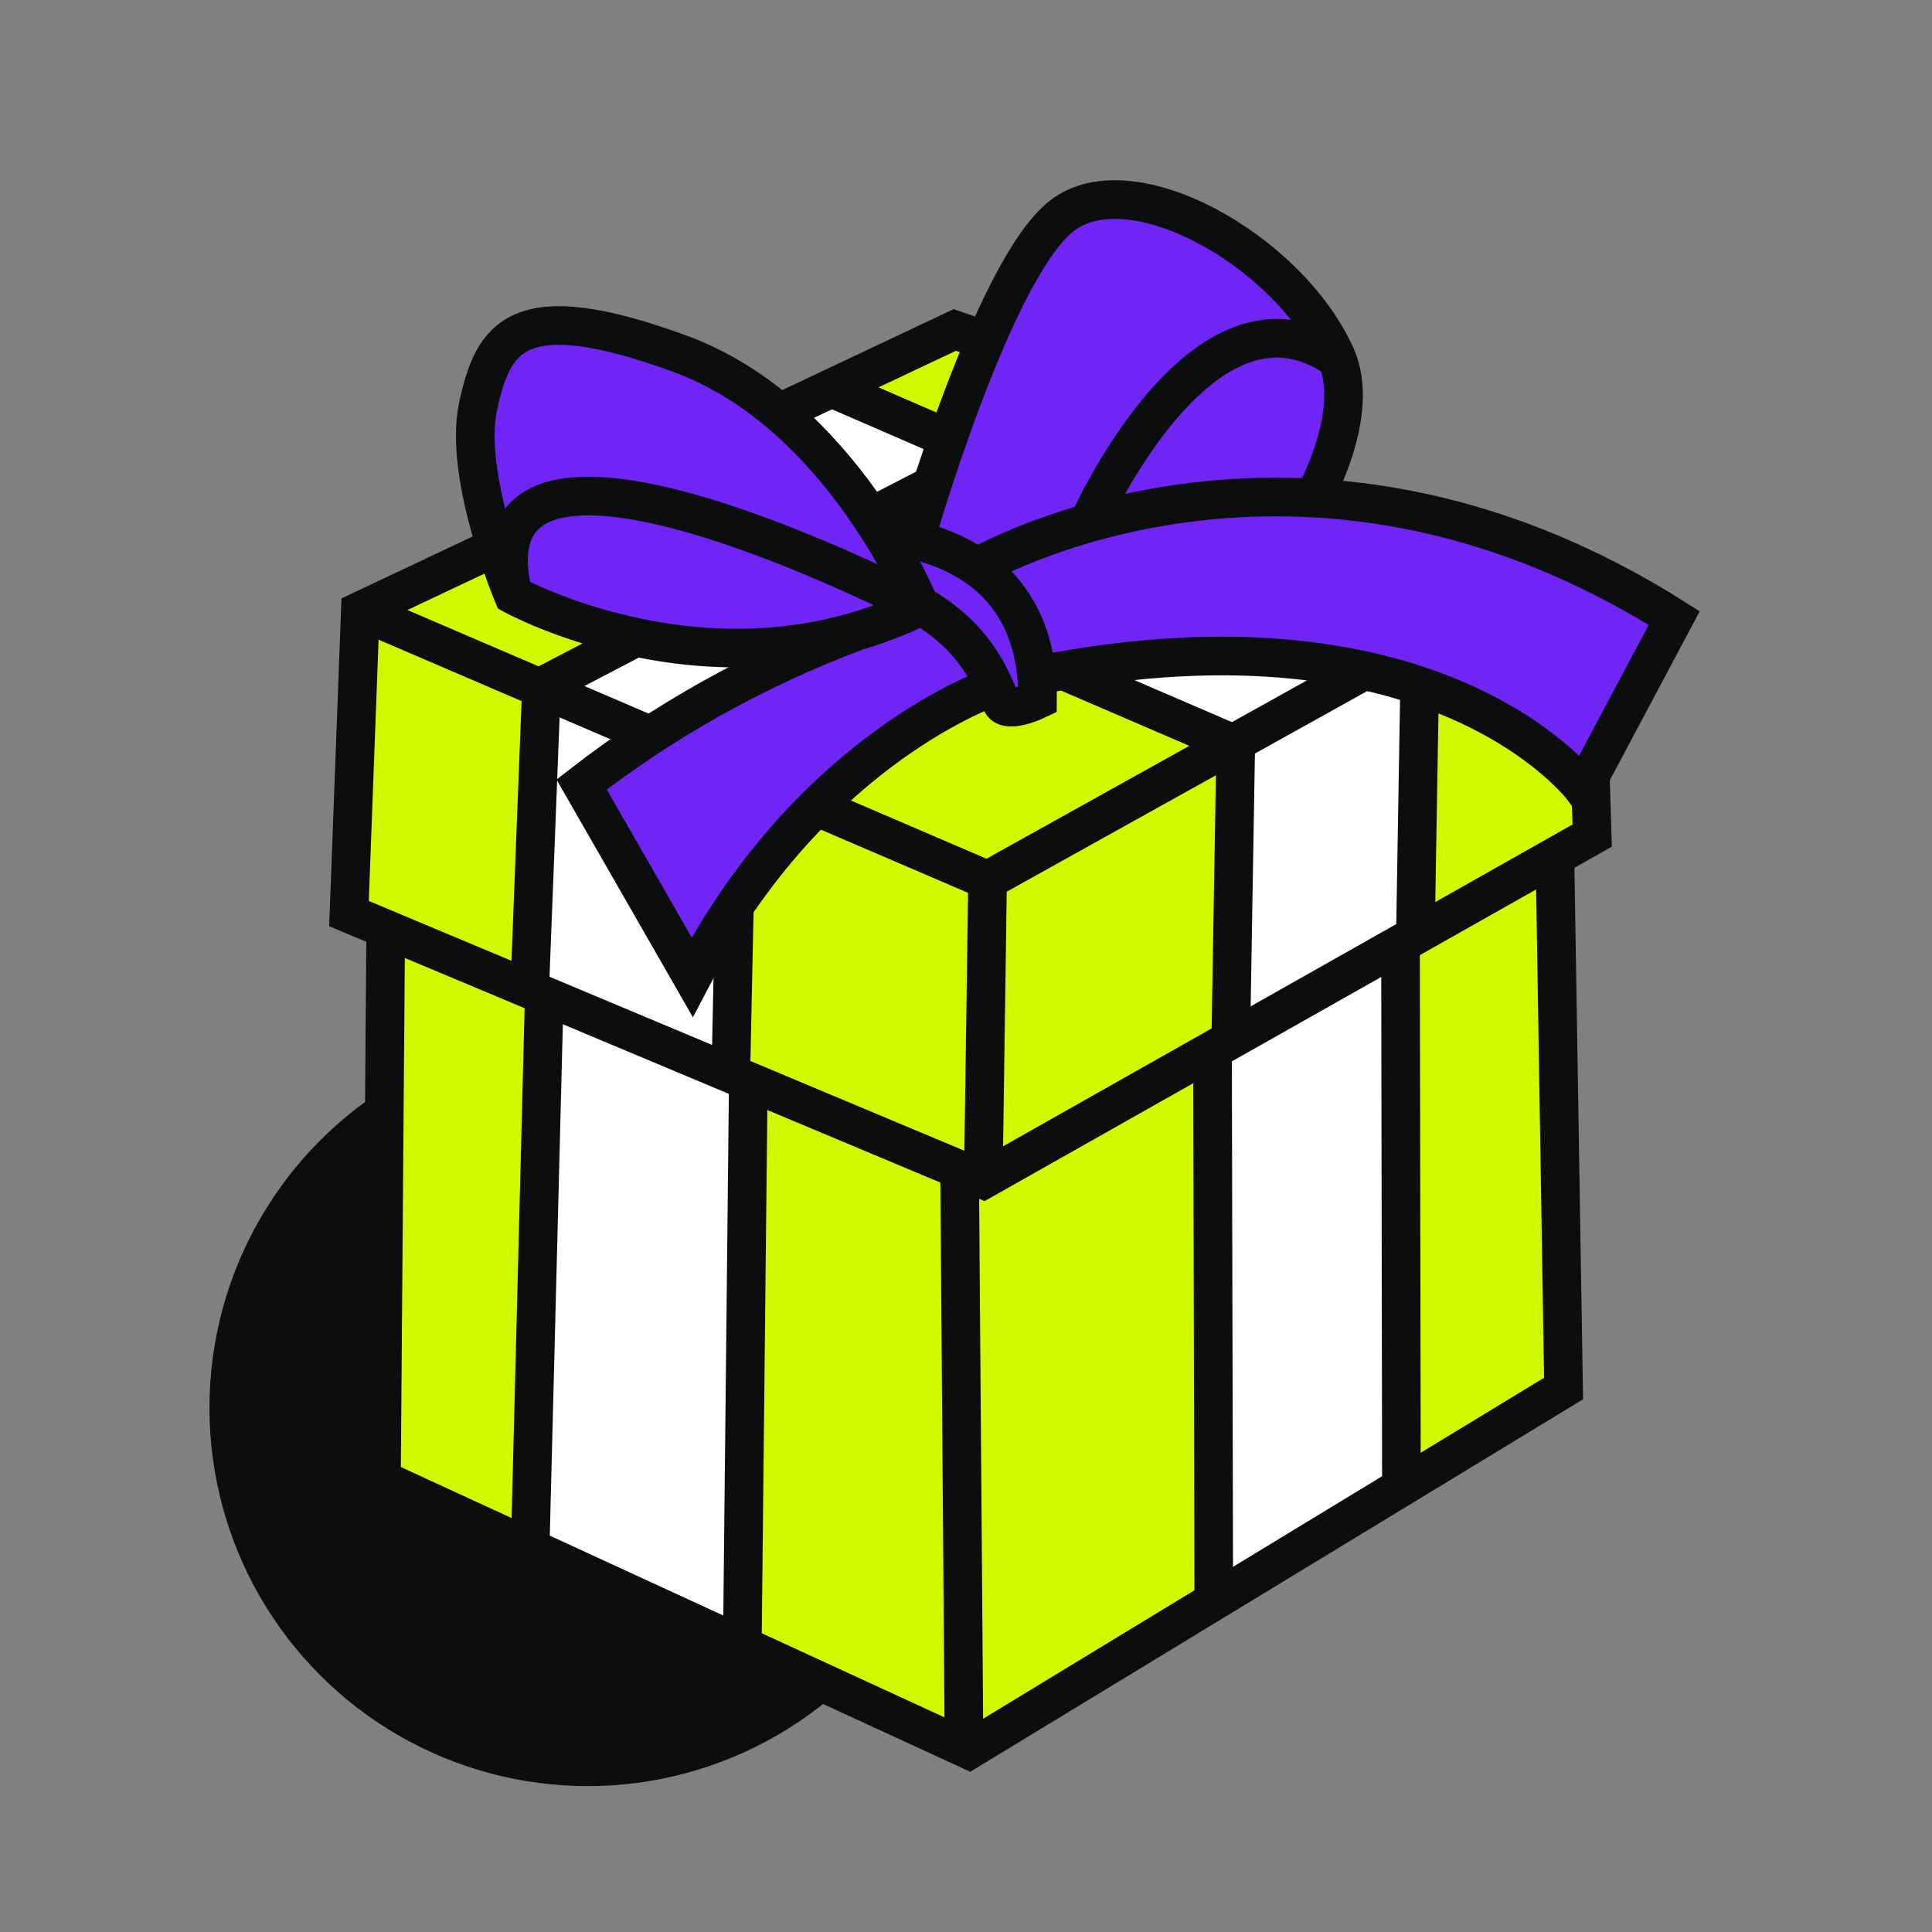 <svg width="100" height="100" viewBox="0 0 100 100" fill="none" xmlns="http://www.w3.org/2000/svg">
<rect x="0" y="0" width="100" height="100" fill="#808080" stroke="none"/>
<g clip-path="url(#clip0_502_1299)">
<circle cx="30.421" cy="72.869" r="19.58" fill="#0B0E0D"/>
<path d="M19.825 76.645L50.25 90.391L81.006 71.817L80.324 44.487L82.3 43.155L82.358 40.727L55.549 18.716L49.442 16.912L18.674 31.407L18.04 47.288L20.037 48.149L19.825 76.645Z" fill="#D2F800"/>
<path d="M27.327 79.969L38.329 84.946L38.613 55.956L37.731 55.37L37.89 46.934L35.765 50.515L30.009 40.421L33.556 37.886L42.009 33.436C42.009 33.436 37.145 33.557 36.099 33.475C35.053 33.394 32.66 32.964 32.66 32.964L27.985 35.483L27.108 50.948L28.379 51.723L27.327 79.969Z" fill="white"/>
<path d="M55.149 34.671L63.82 38.405L63.589 53.675L62.614 54.303L62.695 82.782L72.588 76.86L72.356 48.733L73.297 48.209L73.472 35.531L60.882 28.659L50.844 23.895L47.086 21.45L42.893 19.923L40.411 21.321C40.411 21.321 44.174 24.625 44.947 26.39C45.719 28.155 47.482 31.014 47.482 31.014L55.149 34.671Z" fill="white"/>
<path d="M35.638 50.309L30.009 40.425C30.009 40.425 37.362 35.729 39.176 34.715C40.99 33.702 43.205 32.785 43.205 32.785C43.205 32.785 37.289 34.484 32.154 32.729C27.02 30.974 26.354 30.682 26.354 30.682C26.354 30.682 24.482 25.159 24.43 23.198C24.378 21.237 25.82 17.299 27.494 16.878C29.166 16.457 31.983 16.958 33.712 17.631C35.441 18.305 39.051 20.13 41.391 22.174C43.731 24.217 46.054 27.913 46.054 27.913L47.35 27.913C47.35 27.913 50.361 18.251 51.666 15.898C52.971 13.544 54.801 10.449 57.223 10.119C59.645 9.788 64.926 13.095 65.687 13.657C66.448 14.219 68.992 17.758 69.045 17.86C69.37 18.923 69.513 20.033 69.471 21.144C69.363 22.624 67.944 25.681 67.944 25.681C70.455 25.882 72.944 26.286 75.389 26.888C79.028 27.837 86.584 31.796 86.584 31.796L81.799 40.867C81.799 40.867 76.463 34.823 66.77 34.116C57.077 33.41 53.682 34.973 53.682 34.973L53.506 36.404L52.078 36.399L51.225 35.41C47.366 37.019 43.953 39.532 41.275 42.743C36.821 48.061 35.638 50.309 35.638 50.309Z" fill="#6F25F4"/>
<path d="M82.316 40.141L82.411 43.249L50.896 61.058L18.063 47.288L18.651 31.619L25.493 28.387" stroke="#0B0E0D" stroke-width="2" stroke-miterlimit="10"/>
<path d="M40.379 21.348L49.417 17.079L51.114 17.669" stroke="#0B0E0D" stroke-width="2" stroke-miterlimit="10"/>
<path d="M49.898 90.487L49.668 60.485" stroke="#0B0E0D" stroke-width="2" stroke-miterlimit="10"/>
<path d="M19.964 48.184L19.743 76.572L50.155 90.576L80.93 71.87L80.481 44.221" stroke="#0B0E0D" stroke-width="2" stroke-miterlimit="10"/>
<path d="M33.832 38.135L18.65 31.617" stroke="#0B0E0D" stroke-width="2" stroke-miterlimit="10"/>
<path d="M70.757 34.63L51.117 45.56L42.373 41.805" stroke="#0B0E0D" stroke-width="2" stroke-miterlimit="10"/>
<path d="M51.116 45.561L50.895 61.059" stroke="#0B0E0D" stroke-width="2" stroke-miterlimit="10"/>
<path d="M47.628 31.395C47.628 31.395 43.587 21.37 35.174 18.302C26.762 15.235 25.524 17.434 24.746 21.032C23.968 24.63 26.558 30.79 26.558 30.79C26.558 30.79 37.022 36.562 47.628 31.395Z" stroke="#0B0E0D" stroke-width="2" stroke-miterlimit="10"/>
<path d="M47.628 31.395C47.628 31.395 23.703 18.938 26.558 30.79" stroke="#0B0E0D" stroke-width="2" stroke-miterlimit="10"/>
<path d="M45.724 27.739C45.724 27.739 53.794 27.874 53.702 36.217C53.702 36.217 52.39 36.851 51.943 36.496C51.497 36.141 51.167 33.123 47.106 31.051" stroke="#0B0E0D" stroke-width="2" stroke-miterlimit="10"/>
<path d="M47.393 27.851C47.393 27.851 51.376 13.965 54.963 11.17C58.55 8.376 66.719 12.989 69.15 18.438C70.49 21.441 67.958 25.826 67.958 25.826" stroke="#0B0E0D" stroke-width="2" stroke-miterlimit="10"/>
<path d="M56.233 27.282C56.233 27.282 62.222 13.579 69.277 18.626" stroke="#0B0E0D" stroke-width="2" stroke-miterlimit="10"/>
<path d="M50.533 29.372C50.533 29.372 67.121 19.627 86.657 31.992L81.953 40.833C81.953 40.833 74.577 30.849 53.763 34.939" stroke="#0B0E0D" stroke-width="2" stroke-miterlimit="10"/>
<path d="M51.53 35.5C51.53 35.5 42.096 38.58 35.824 50.575L30.105 40.605C34.405 37.267 39.184 34.602 44.282 32.695" stroke="#0B0E0D" stroke-width="2" stroke-miterlimit="10"/>
<path d="M28.174 51.395L27.44 80.152" stroke="#0B0E0D" stroke-width="2" stroke-miterlimit="10"/>
<path d="M45.185 26.691L48.086 25.191" stroke="#0B0E0D" stroke-width="2" stroke-miterlimit="10"/>
<path d="M27.418 51.182L28.026 35.542L33.01 32.938" stroke="#0B0E0D" stroke-width="2" stroke-miterlimit="10"/>
<path d="M38.421 85.284L38.731 56.085" stroke="#0B0E0D" stroke-width="2" stroke-miterlimit="10"/>
<path d="M37.827 55.576L38.01 46.912" stroke="#0B0E0D" stroke-width="2" stroke-miterlimit="10"/>
<path d="M62.825 83.034L62.76 54.372" stroke="#0B0E0D" stroke-width="2" stroke-miterlimit="10"/>
<path d="M72.538 76.928L72.49 48.922" stroke="#0B0E0D" stroke-width="2" stroke-miterlimit="10"/>
<path d="M63.705 53.792L63.962 38.551L54.862 34.632" stroke="#0B0E0D" stroke-width="2" stroke-miterlimit="10"/>
<path d="M48.886 22.622L43.102 20.113" stroke="#0B0E0D" stroke-width="2" stroke-miterlimit="10"/>
<path d="M73.259 48.539L73.477 35.571" stroke="#0B0E0D" stroke-width="2" stroke-miterlimit="10"/>
</g>
<defs>
<clipPath id="clip0_502_1299">
<rect width="100" height="100" fill="white"/>
</clipPath>
</defs>
</svg>

